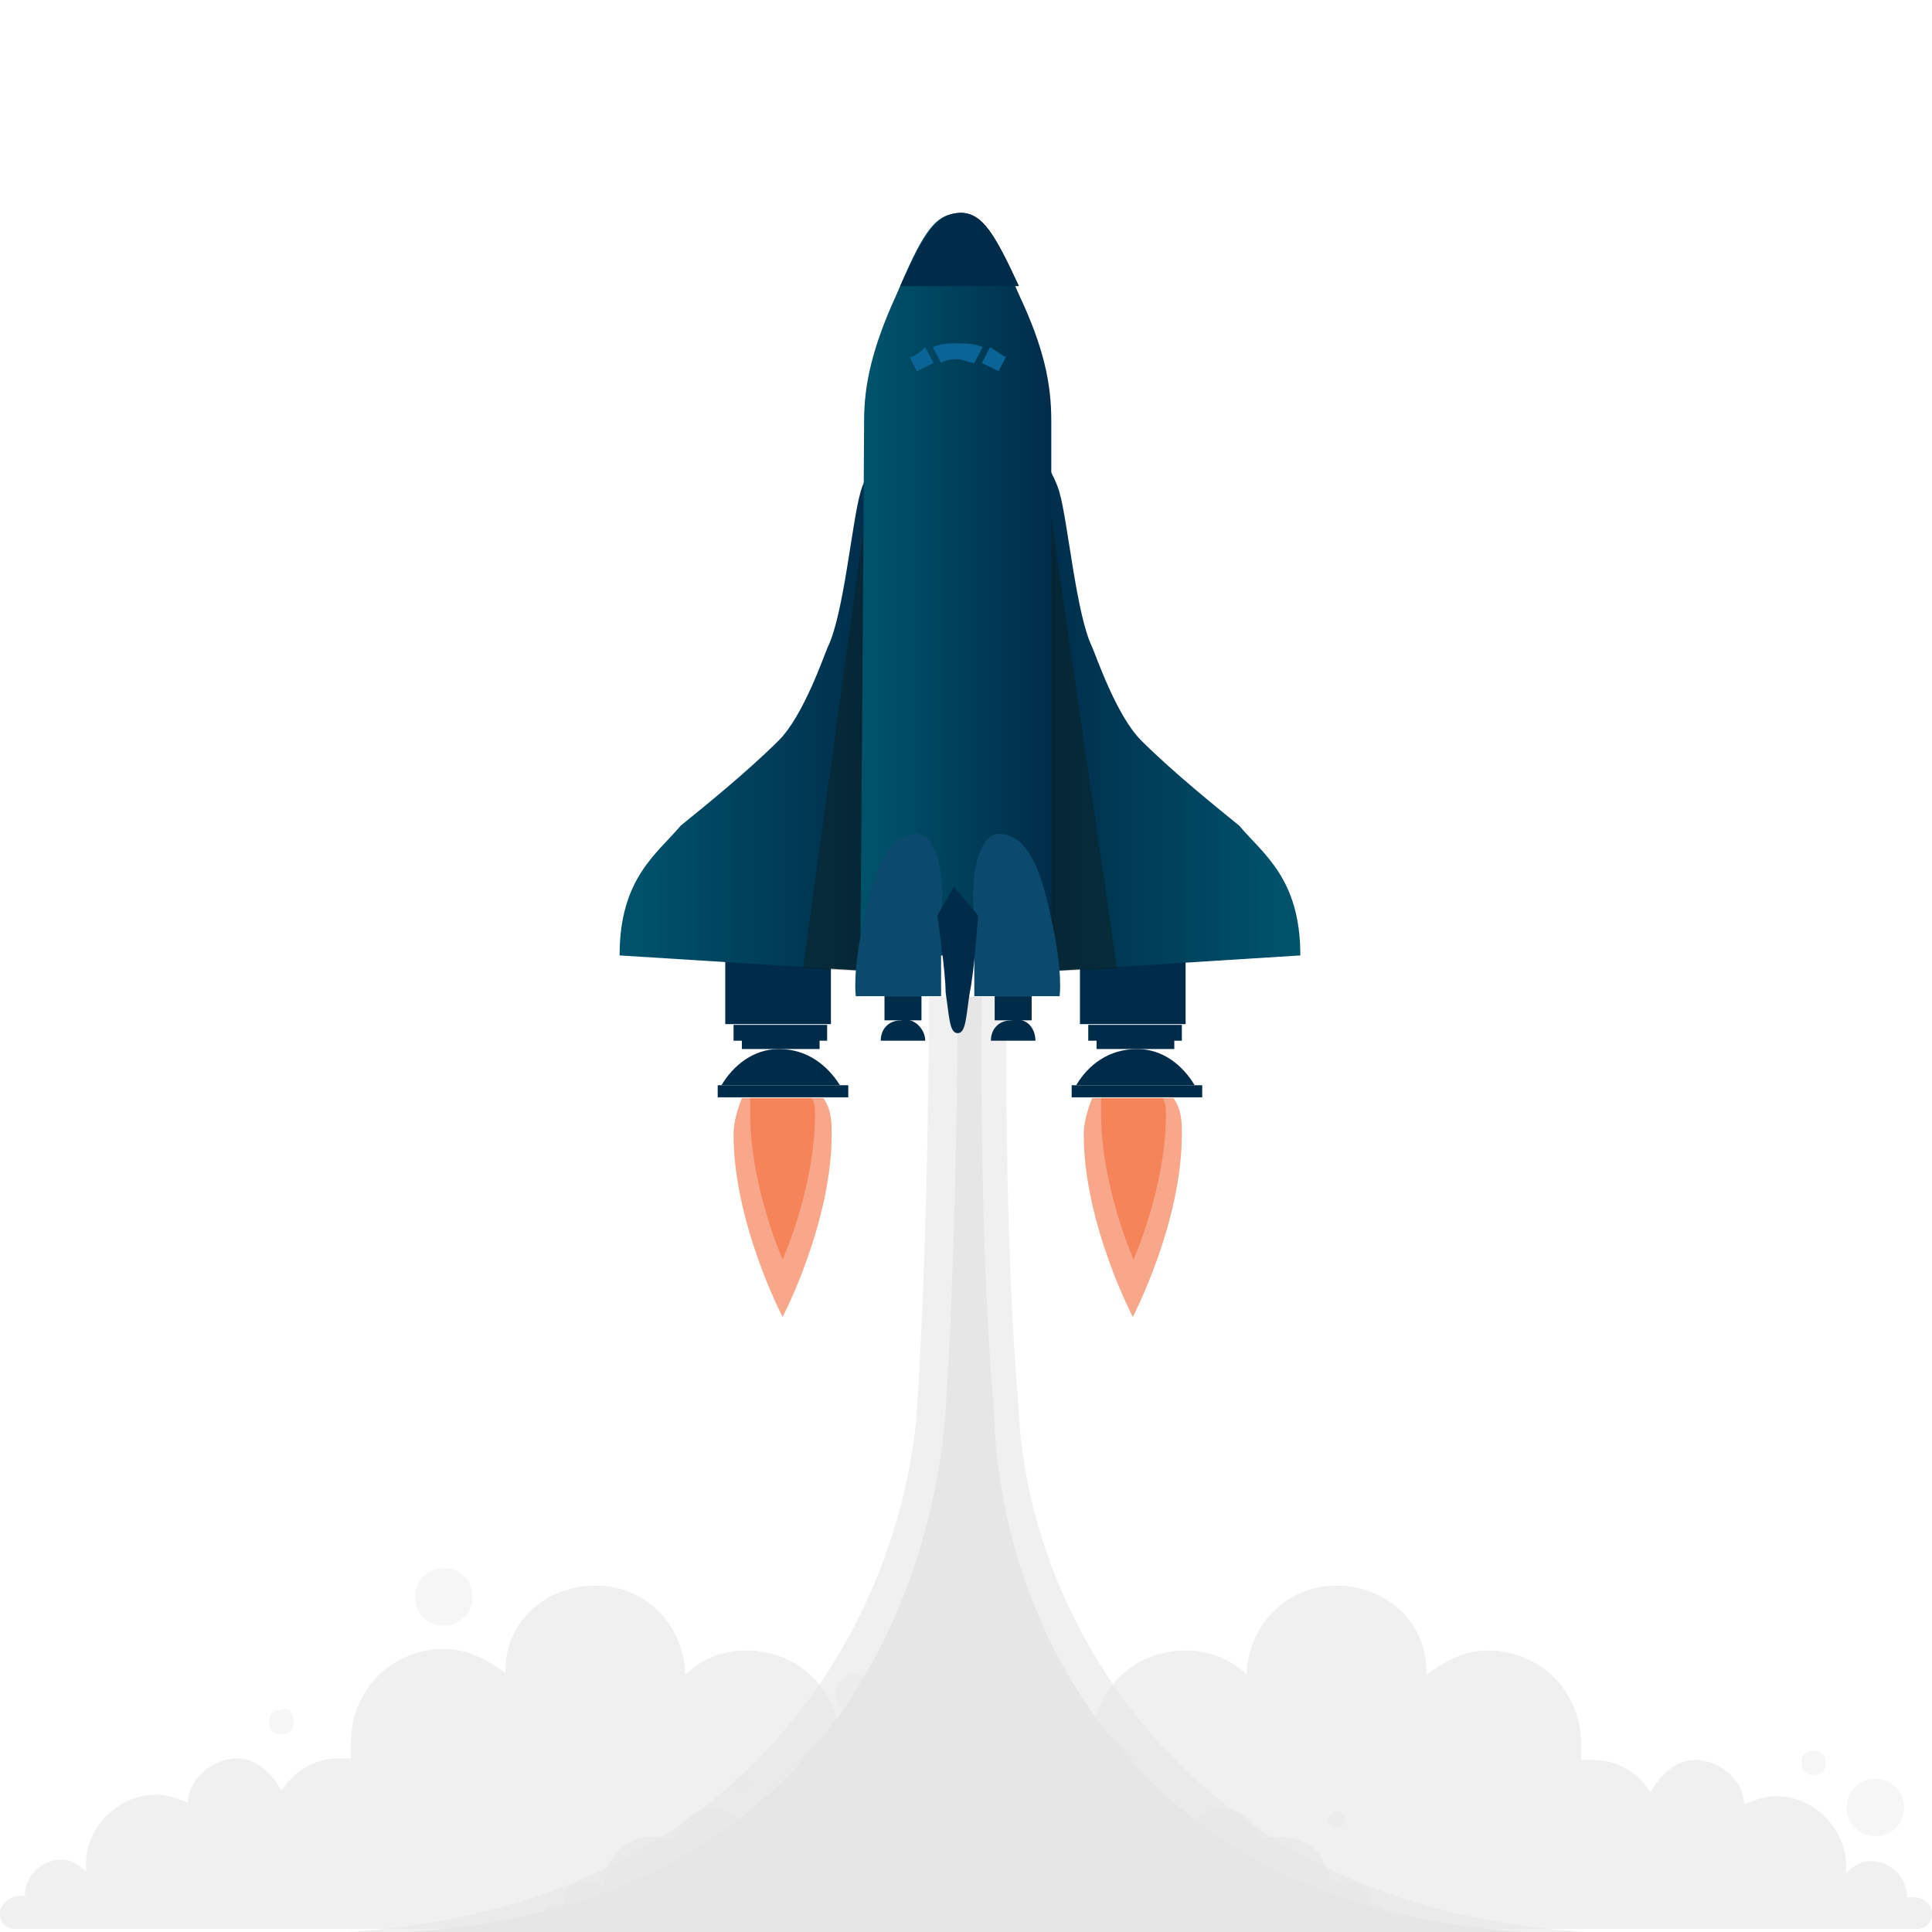 <?xml version="1.0" encoding="utf-8"?>
<!-- Generator: Adobe Illustrator 27.3.1, SVG Export Plug-In . SVG Version: 6.00 Build 0)  -->
<svg version="1.1" id="Layer_1" xmlns="http://www.w3.org/2000/svg" xmlns:xlink="http://www.w3.org/1999/xlink" x="0px" y="0px"
	 viewBox="0 0 256 256" style="enable-background:new 0 0 256 256;" xml:space="preserve">
<style type="text/css">
	.st0{opacity:0.1;}
	.st1{opacity:0.6;}
	.st2{opacity:0.6;enable-background:new    ;}
	.st3{enable-background:new    ;}
	.st4{fill:#002C49;}
	.st5{fill:url(#SVGID_1_);}
	.st6{opacity:0.3;fill:#141300;enable-background:new    ;}
	.st7{fill:url(#SVGID_00000014630589079796699110000003373805799962042029_);}
	.st8{opacity:0.6;fill:#F46C3D;enable-background:new    ;}
	.st9{fill:url(#SVGID_00000115483345905470801210000014264456417976358807_);}
	.st10{fill:#0B6496;}
	.st11{fill:#0B4A6D;}
</style>
<g class="st0">
	<g>
		<g class="st1">
			<path class="st2" d="M116.1,224.5c0,1.6-1.1,2.7-2.7,2.7c-1.6,0-2.7-1.1-2.7-2.7c0-1.6,1.1-2.7,2.7-2.7
				C115,221.8,116.1,223.4,116.1,224.5z"/>
			<path class="st2" d="M99.4,236.3c0,0.5-0.5,1.1-1.1,1.1c-0.5,0-1.1-0.5-1.1-1.1c0-0.5,0.5-1.1,1.1-1.1
				C98.8,234.7,99.4,235.7,99.4,236.3z"/>
			<path class="st2" d="M178.2,241.1c0,0.5-0.5,1.1-1.1,1.1c-0.5,0-1.1-0.5-1.1-1.1s0.5-1.1,1.1-1.1S178.2,240.6,178.2,241.1z"/>
		</g>
		<path class="st2" d="M71.8,254c0,1.1,0.5,1.6,1.6,1.6H182c1.1,0,1.6-0.5,1.6-1.6c0-1.1-0.5-1.6-1.6-1.6h-0.5
			c0-2.1-1.6-3.2-3.2-3.2c-1.1,0-1.6,0.5-2.2,1.1l0,0v-0.5c0-3.8-2.7-6.4-6.5-6.4c-1.1,0-2.2,0-2.7,0.5c0-2.1-2.2-4.3-4.9-4.3
			c-2.2,0-3.8,1.1-4.3,2.7c-1.1-1.6-3.2-3.2-5.4-3.2c-0.5,0-1.1,0-1.1,0c0-0.5,0-1.1,0-1.6c0-4.8-3.8-8.6-8.6-8.6
			c-2.2,0-4.3,0.5-5.9,2.1l0,0c0-4.3-3.8-8.1-8.6-8.1c-4.3,0-8.1,3.8-8.6,8.1l0,0c-1.6-1.6-3.8-2.1-5.9-2.1c-4.9,0-8.6,3.8-8.6,8.6
			c0,0.5,0,1.1,0,1.6c-0.5,0-0.5,0-1.1,0c-2.2,0-4.3,1.1-5.4,3.2c-0.5-1.6-2.2-2.7-4.3-2.7c-2.2,0-4.3,2.1-4.9,4.3
			c-1.1-0.5-1.6-0.5-2.7-0.5c-3.8,0-6.5,2.7-6.5,6.4v0.5l0,0c-0.5-0.5-1.6-1.1-2.2-1.1c-2.2,0-3.2,1.6-3.2,3.2H74
			C72.4,252.4,71.8,253.5,71.8,254z"/>
	</g>
	<g>
		<g class="st1">
			<path class="st2" d="M244.7,239.5c0,2.1,1.6,3.8,3.8,3.8c2.2,0,3.8-1.6,3.8-3.8c0-2.1-1.6-3.8-3.8-3.8
				C246.3,235.7,244.7,237.4,244.7,239.5z"/>
			<path class="st2" d="M238.7,233.6c0,1.1,0.5,1.6,1.6,1.6s1.6-0.5,1.6-1.6c0-1.1-0.5-1.6-1.6-1.6S238.7,232.5,238.7,233.6z"/>
			<path class="st2" d="M130.2,225.5c0,1.1,0.5,1.6,1.6,1.6s1.6-0.5,1.6-1.6c0-1.1-0.5-1.6-1.6-1.6
				C130.7,223.9,130.2,224.5,130.2,225.5z"/>
		</g>
		<path class="st2" d="M256,253.5c0,1.6-1.1,2.1-2.2,2.1H101c-1.6,0-2.2-1.1-2.2-2.1s1.1-2.1,2.2-2.1h0.5c0-2.7,2.2-4.8,4.9-4.8
			c1.6,0,2.7,0.5,3.2,1.6l0,0c0-0.5,0-0.5,0-1.1c0-4.8,4.3-9.1,9.2-9.1c1.6,0,2.7,0.5,4.3,1.1c0-3.2,3.2-5.9,6.5-5.9
			c2.7,0,4.9,1.6,5.9,4.3c1.6-2.7,4.3-4.3,7.6-4.3c0.5,0,1.1,0,1.6,0c0-0.5,0-1.6,0-2.1c0-7,5.4-12.4,12.4-12.4
			c3.2,0,5.9,1.1,8.1,3.2c0,0,0,0,0-0.5c0.5-6.4,5.4-11.3,11.9-11.3s11.9,4.8,11.9,11.3c0,0,0,0,0,0.5c2.2-1.6,4.9-3.2,8.1-3.2
			c7,0,12.4,5.4,12.4,12.4c0,0.5,0,1.6,0,2.1c0.5,0,1.1,0,1.6,0c3.2,0,5.9,1.6,7.6,4.3c1.1-2.1,3.2-4.3,5.9-4.3
			c3.2,0,6.5,2.7,6.5,5.9c1.1-0.5,2.7-1.1,4.3-1.1c4.9,0,9.2,4.3,9.2,9.1c0,0.5,0,0.5,0,1.1l0,0c1.1-1.1,2.2-1.6,3.2-1.6
			c2.7,0,4.9,2.1,4.9,4.8h0.5C254.9,251.3,256,252.4,256,253.5z"/>
	</g>
	<g>
		<g class="st1">
			<path class="st2" d="M62.6,211.6c0,2.1-1.6,3.8-3.8,3.8s-3.8-1.6-3.8-3.8c0-2.1,1.6-3.8,3.8-3.8C61,207.8,62.6,209.4,62.6,211.6z
				"/>
			<path class="st2" d="M38.9,228.2c0,1.1-0.5,1.6-1.6,1.6c-1.1,0-1.6-0.5-1.6-1.6c0-1.1,0.5-1.6,1.6-1.6
				C38.3,226.1,38.9,227.1,38.9,228.2z"/>
			<path class="st2" d="M149.6,235.2c0,1.1-0.5,1.6-1.6,1.6s-1.6-0.5-1.6-1.6c0-1.1,0.5-1.6,1.6-1.6S149.6,234.1,149.6,235.2z"/>
		</g>
		<path class="st2" d="M0,253.5c0,1.6,1.1,2.1,2.2,2.1H155c1.6,0,2.2-1.1,2.2-2.1s-1.1-2.1-2.2-2.1h-0.5c0-2.7-2.2-4.8-4.9-4.8
			c-1.6,0-2.7,0.5-3.2,1.6l0,0c0-0.5,0-0.5,0-1.1c0-4.8-4.3-9.1-9.2-9.1c-1.6,0-2.7,0.5-4.3,1.1c0-3.2-3.2-5.9-6.5-5.9
			c-2.7,0-4.9,1.6-5.9,4.3c-1.6-2.7-4.3-4.3-7.6-4.3c-0.5,0-1.1,0-1.6,0c0-0.5,0-1.6,0-2.1c0-7-5.4-12.4-12.4-12.4
			c-3.2,0-5.9,1.1-8.1,3.2c0,0,0,0,0-0.5c-0.5-6.4-5.4-11.3-11.9-11.3S67,214.8,67,221.2c0,0,0,0,0,0.5c-2.2-1.6-4.9-3.2-8.1-3.2
			c-7,0-12.4,5.4-12.4,12.4c0,0.5,0,1.6,0,2.1c-0.5,0-1.1,0-1.6,0c-3.2,0-5.9,1.6-7.6,4.3c-1.1-2.1-3.2-4.3-5.9-4.3
			c-3.2,0-6.5,2.7-6.5,5.9c-1.1-0.5-2.7-1.1-4.3-1.1c-4.9,0-9.2,4.3-9.2,9.1c0,0.5,0,0.5,0,1.1l0,0c-1.1-1.1-2.2-1.6-3.2-1.6
			c-2.7,0-4.9,2.1-4.9,4.8H2.7C1.1,251.3,0,252.4,0,253.5z"/>
	</g>
	<path class="st2" d="M217.1,256.2H38.9c58.9,0,80.5-41.4,82.6-69.3c1.6-24.7,1.6-54.8,1.6-54.8h10.3c0,0-0.5,30.6,1.6,54.8
		C136.1,214.2,158.2,256.2,217.1,256.2z"/>
	<path class="st3" d="M209,256.2H47c58.9,0,76.2-41.4,78.3-69.3c1.6-24.7,1.6-54.8,1.6-54.8h3.2c0,0-0.5,30.6,1.6,54.8
		C132.3,214.2,150.1,256.2,209,256.2z"/>
</g>
<g>
	<g>
		<rect x="96.1" y="119.6" class="st4" width="14" height="16.1"/>
		<rect x="97.2" y="135.8" class="st4" width="12.4" height="2.1"/>
		<rect x="98.3" y="137.4" class="st4" width="10.3" height="1.6"/>
		<rect x="95.1" y="143.8" class="st4" width="17.3" height="1.6"/>
		<path class="st4" d="M111.3,143.8H95.6c1.6-2.7,4.3-4.8,7.6-4.8C106.9,139,109.6,141.1,111.3,143.8z"/>
	</g>
	
		<linearGradient id="SVGID_1_" gradientUnits="userSpaceOnUse" x1="117.044" y1="92.848" x2="82.401" y2="92.848" gradientTransform="matrix(1 0 0 1 0 1)">
		<stop  offset="0" style="stop-color:#002C49"/>
		<stop  offset="0.922" style="stop-color:#00516A"/>
	</linearGradient>
	<path class="st5" d="M117.2,128.8V58.9c0,0-2.7,4.3-3.2,6.4c-1.1,3.8-2.2,16.1-4.3,20.4c-0.5,1.1-3.2,9.1-6.5,12.4
		c-4.3,4.3-10.3,9.1-13,11.3c-3.2,3.8-8.1,7-8.1,17.2L117.2,128.8z"/>
	<path class="st6" d="M117.2,58.9v69.9l-10.8-0.5l9.2-66.6C116.1,60.5,117.2,58.9,117.2,58.9z"/>
</g>
<g>
	<g>
		<rect x="143.1" y="119.6" class="st4" width="14" height="16.1"/>
		<rect x="144.2" y="135.8" class="st4" width="12.4" height="2.1"/>
		<rect x="145.3" y="137.4" class="st4" width="10.3" height="1.6"/>
		<rect x="142" y="143.8" class="st4" width="17.3" height="1.6"/>
		<path class="st4" d="M142.6,143.8h15.7c-1.6-2.7-4.3-4.8-7.6-4.8C146.9,139,144.2,141.1,142.6,143.8z"/>
	</g>
	<g>
		
			<linearGradient id="SVGID_00000156564526649904063370000005364103225935187376_" gradientUnits="userSpaceOnUse" x1="136.958" y1="92.848" x2="171.601" y2="92.848" gradientTransform="matrix(1 0 0 1 0 1)">
			<stop  offset="0" style="stop-color:#002C49"/>
			<stop  offset="0.922" style="stop-color:#00516A"/>
		</linearGradient>
		<path style="fill:url(#SVGID_00000156564526649904063370000005364103225935187376_);" d="M137.2,128.8V58.9c0,0,2.7,4.3,3.2,6.4
			c1.1,3.8,2.2,16.1,4.3,20.4c0.5,1.1,3.2,9.1,6.5,12.4c4.3,4.3,10.3,9.1,13,11.3c3.2,3.8,8.1,7,8.1,17.2L137.2,128.8z"/>
		<path class="st6" d="M137.2,58.9v69.9l10.8-0.5l-9.7-66.6C137.7,60.5,137.2,58.9,137.2,58.9z"/>
	</g>
</g>
<g class="st3">
	<path class="st8" d="M156.6,150.3c0,11.8-6.5,24.2-6.5,24.2s-6.5-12.4-6.5-24.2c0-1.6,0.5-3.2,1.1-4.8h10.8
		C156.6,147.1,156.6,148.7,156.6,150.3z"/>
	<path class="st8" d="M154.5,147.6c0,9.7-4.3,19.3-4.3,19.3s-4.3-9.7-4.3-19.3c0-0.5,0-1.6,0-2.1h8.1
		C154.5,146,154.5,147.1,154.5,147.6z"/>
</g>
<g>
	
		<linearGradient id="SVGID_00000012464820778204294300000002808916956576471996_" gradientUnits="userSpaceOnUse" x1="139.408" y1="76.454" x2="114.274" y2="76.454" gradientTransform="matrix(1 0 0 1 0 1)">
		<stop  offset="0" style="stop-color:#002C49"/>
		<stop  offset="0.922" style="stop-color:#00516A"/>
	</linearGradient>
	<path style="fill:url(#SVGID_00000012464820778204294300000002808916956576471996_);" d="M139.3,55.7c0,4.8,0,70.9,0,70.9H114
		c0,0,0.5-66.1,0.5-70.9c0-4.8,1.1-9.7,4.3-16.7c3.2-7.5,4.9-10.7,8.1-10.7c3.2,0,4.9,3.2,8.1,10.7C138.3,46,139.3,50.8,139.3,55.7z
		"/>
	<g>
		<g>
			<path class="st10" d="M122.6,46l1.1,2.1c-1.1,0.5-2.2,1.1-2.2,1.1l-1.1-2.1C120.4,47.6,121.5,47.1,122.6,46z"/>
			<path class="st10" d="M131.2,46l-1.1,2.1c1.1,0.5,2.2,1.1,2.2,1.1l1.1-2.1C133.4,47.6,132.9,47.1,131.2,46z"/>
			<path class="st10" d="M130.2,46l-1.1,2.1c-0.5,0-1.6-0.5-2.2-0.5c-0.5,0-1.6,0-2.2,0.5l-1.1-2.1c1.1-0.5,2.2-0.5,3.2-0.5
				C128,45.5,129.1,45.5,130.2,46z"/>
		</g>
	</g>
	<g>
		<path class="st4" d="M135,37.9h-15.7c3.2-7,4.9-9.7,8.1-9.7C130.2,28.3,131.8,31,135,37.9z"/>
		<path class="st4" d="M135,37.9h-15.7c3.2-7,4.9-9.7,8.1-9.7C130.2,28.3,131.8,31,135,37.9z"/>
	</g>
</g>
<g>
	<g>
		<rect x="117.2" y="132" class="st4" width="4.9" height="3.2"/>
		<path class="st4" d="M122.6,137.9h-5.9c0-1.6,1.1-2.7,2.7-2.7C121,134.7,122.6,136.3,122.6,137.9z"/>
	</g>
	<g>
		<rect x="131.8" y="132" class="st4" width="4.9" height="3.2"/>
		<path class="st4" d="M137.2,137.9h-5.9c0-1.6,1.1-2.7,2.7-2.7C136.1,134.7,137.2,136.3,137.2,137.9z"/>
	</g>
	<path class="st11" d="M121.5,110.5c-3.2,0-5.4,3.2-7,11.3c-1.6,7-1.1,10.2-1.1,10.2h11.3c0,0,0-6.4,0-10.7
		C125.3,116.4,124.2,110.5,121.5,110.5z"/>
	<path class="st11" d="M132.3,110.5c3.2,0,5.4,3.2,7,11.3c1.6,7,1.1,10.2,1.1,10.2h-11.3c0,0,0-6.4,0-10.7
		C128.5,116.4,129.6,110.5,132.3,110.5z"/>
	<path class="st4" d="M129.6,121.3c0,0-0.5,7.5-1.1,10.2c-0.5,3.2-0.5,5.4-1.6,5.4c-1.1,0-1.1-2.1-1.6-5.4c0-2.7-1.1-10.2-1.1-10.2
		l2.2-3.8L129.6,121.3z"/>
</g>
<g class="st3">
	<path class="st8" d="M110.2,150.3c0,11.8-6.5,24.2-6.5,24.2s-6.5-12.4-6.5-24.2c0-1.6,0.5-3.2,1.1-4.8h10.8
		C110.2,147.1,110.2,148.7,110.2,150.3z"/>
	<path class="st8" d="M108,147.6c0,9.7-4.3,19.3-4.3,19.3s-4.3-9.7-4.3-19.3c0-0.5,0-1.6,0-2.1h8.1C108,146,108,147.1,108,147.6z"/>
</g>
</svg>
